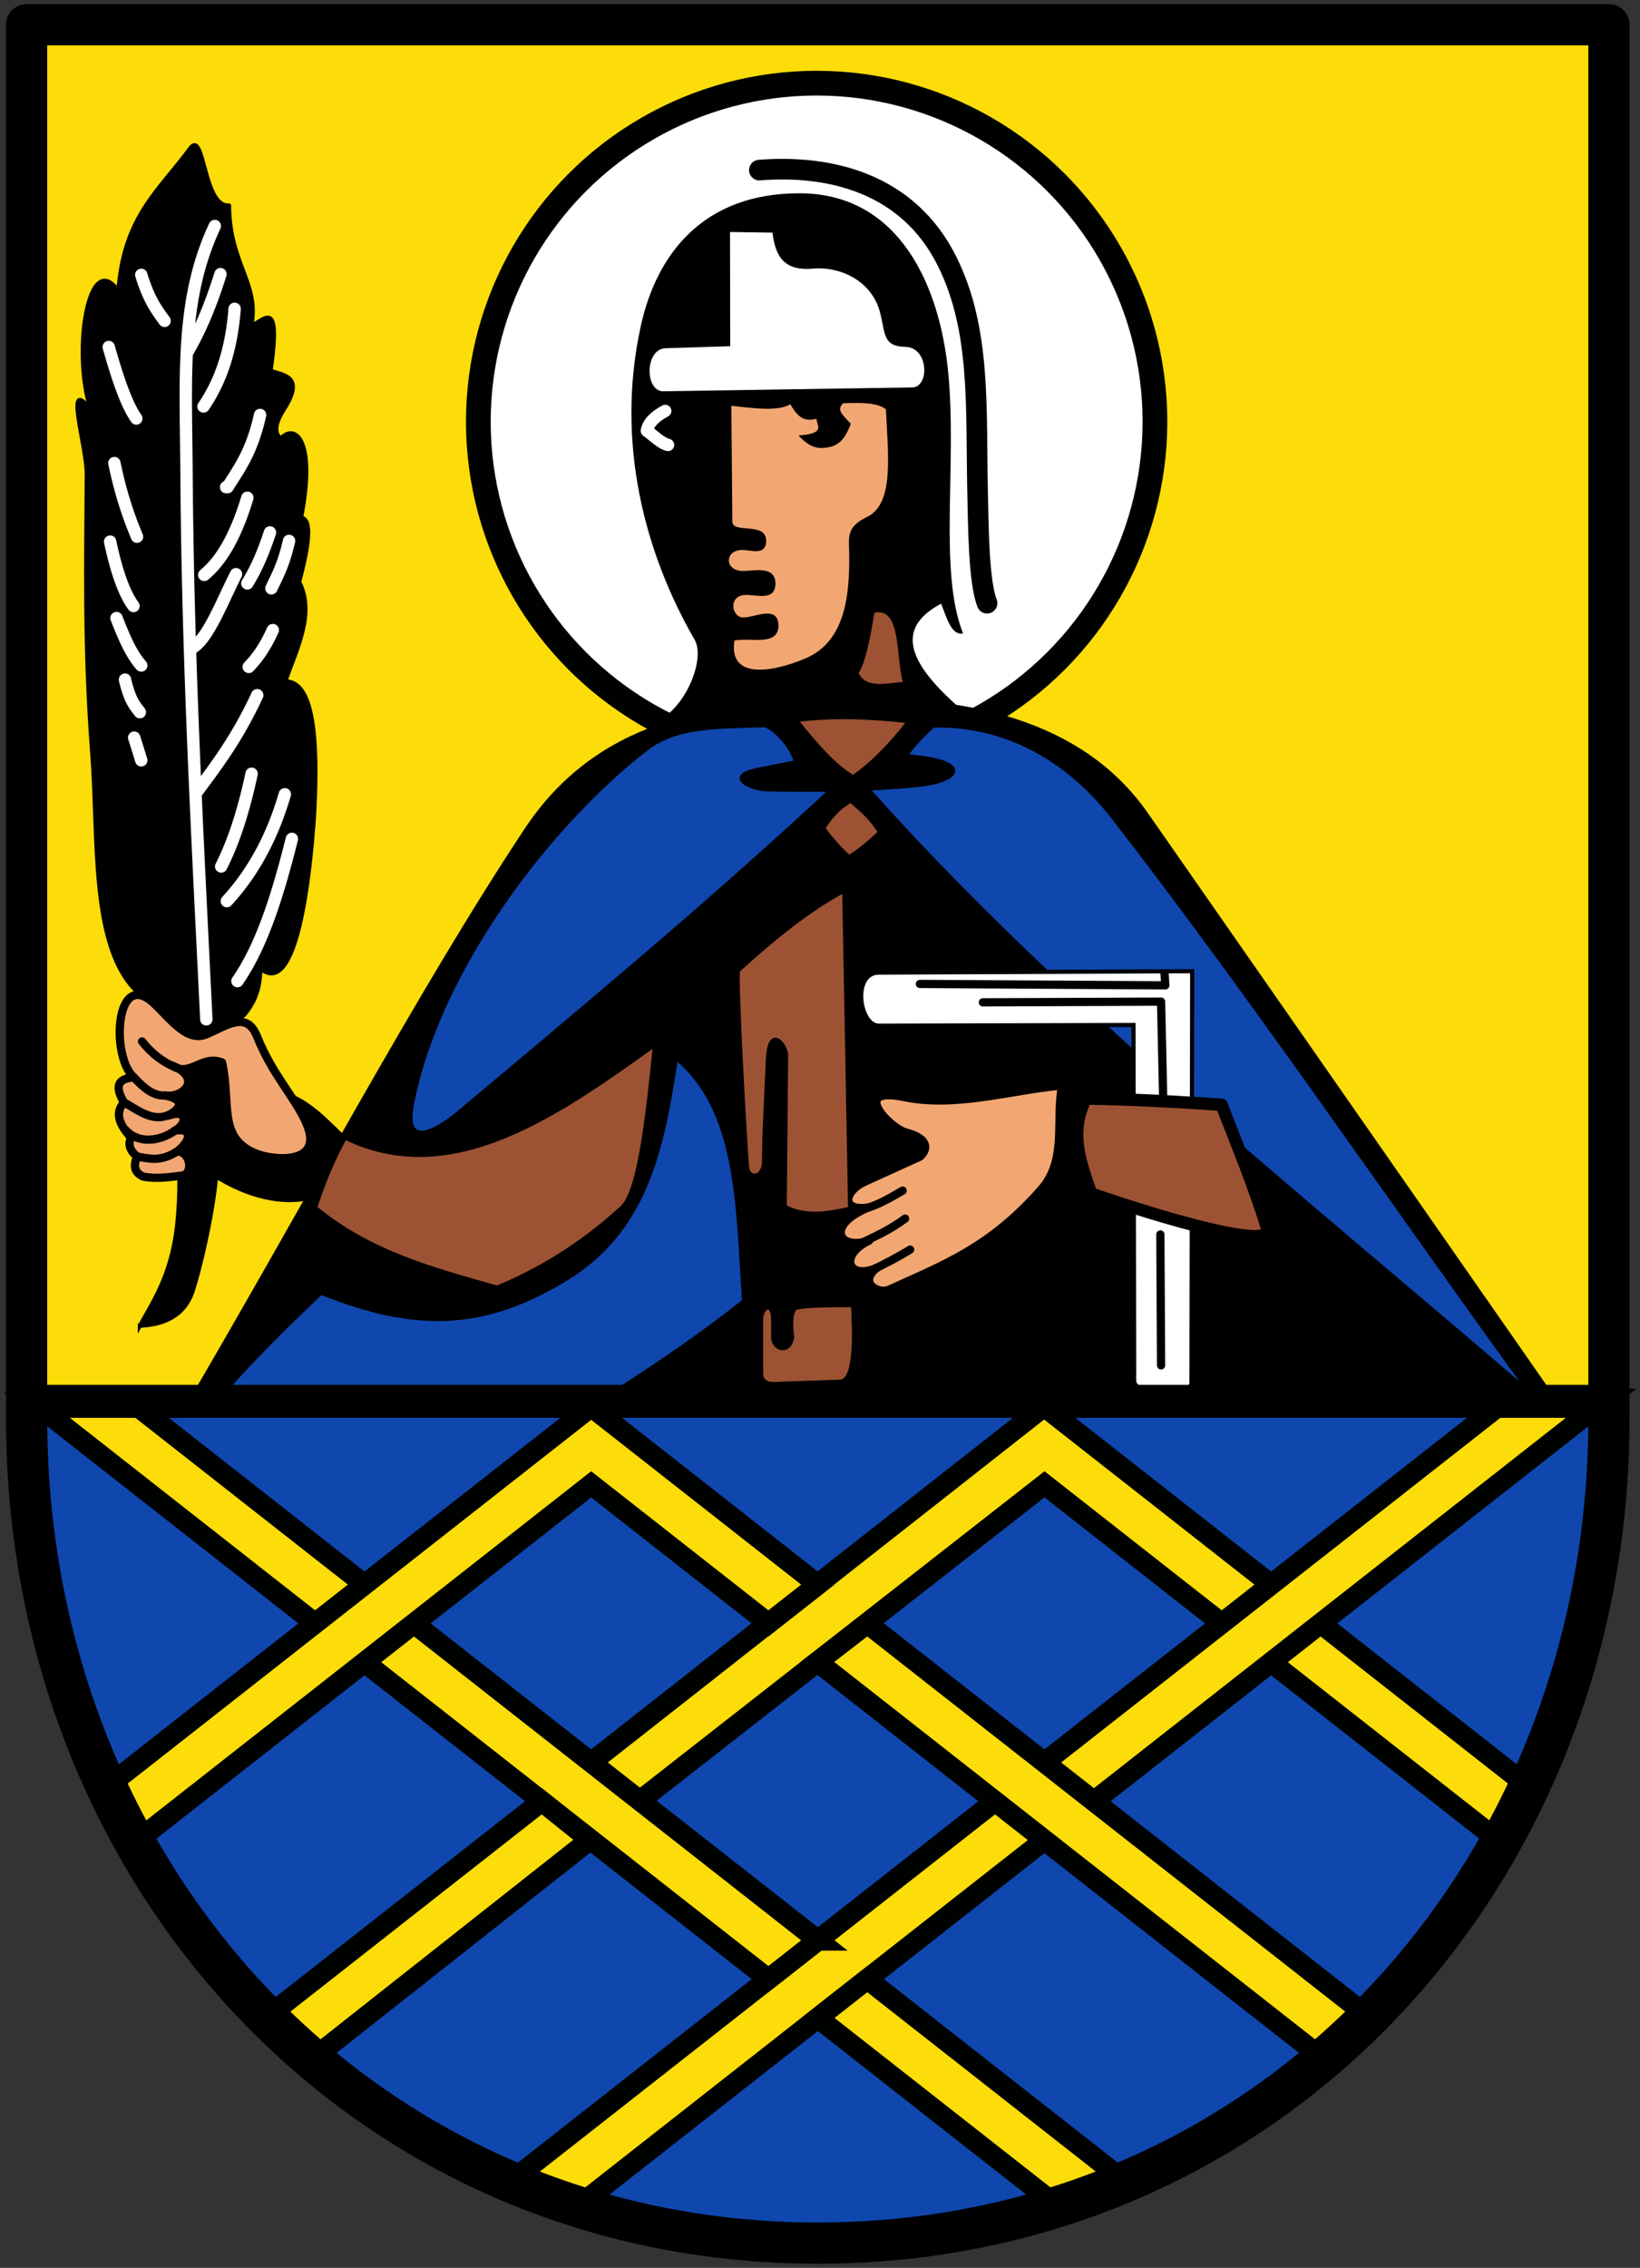 <svg xmlns="http://www.w3.org/2000/svg" height="550" width="398"><rect width="100%" height="100%" fill="#333333" stroke="none"/><g transform="translate(.46 4.854)"><path d="M5.52 332c0 110.457 81.543 206 192 206s192-95.543 192-206" style="fill:#0f47af;stroke:none;stroke-width:1;stroke-linecap:round;stroke-linejoin:round;stroke-miterlimit:4;stroke-dasharray:none;stroke-opacity:1"/><path d="M389.52 334V4h-384v330Z" style="fill:#fcdd09;stroke:none;stroke-width:1;stroke-linecap:round;stroke-linejoin:round;stroke-miterlimit:4;stroke-dasharray:none;stroke-opacity:1"/><circle r="82.1" cy="97.415" cx="197.724" style="opacity:1;fill:#fff;fill-opacity:1;stroke:#000200;stroke-width:6;stroke-linecap:round;stroke-linejoin:round;stroke-miterlimit:4;stroke-dasharray:none;stroke-dashoffset:0;stroke-opacity:1"/><g style="stroke:#000200;stroke-width:4.158;stroke-miterlimit:4;stroke-dasharray:none;stroke-opacity:1"><path style="fill:#fcdd09;stroke:#000200;stroke-width:4.158;stroke-linecap:butt;stroke-linejoin:miter;stroke-miterlimit:4;stroke-dasharray:none;stroke-opacity:1" d="m355.952 359.21-97.91-76.721-101.432 79.594 9.714 7.778 91.79-71.669 92.122 72.186z" transform="matrix(1.202 0 0 1.203 -57.233 -3.595)"/><path style="fill:#fcdd09;stroke:#000200;stroke-width:4.158;stroke-linecap:butt;stroke-linejoin:miter;stroke-miterlimit:4;stroke-dasharray:none;stroke-opacity:1" d="m150.25 438.78 201.838-158.158 19.6.288-207.853 162.873" transform="matrix(1.202 0 0 1.203 -57.233 -3.595)"/><path style="fill:#fcdd09;stroke:#000200;stroke-width:4.158;stroke-linecap:butt;stroke-linejoin:miter;stroke-miterlimit:4;stroke-dasharray:none;stroke-opacity:1" d="m323.63 405.599-101.292-79.373-10.066 7.76 102.196 80.08Z" transform="matrix(1.202 0 0 1.203 -57.233 -3.595)"/><g style="stroke:#000200;stroke-width:4.158;stroke-miterlimit:4;stroke-dasharray:none;stroke-opacity:1"><path style="fill:#fcdd09;stroke:#000200;stroke-width:4.158;stroke-linecap:butt;stroke-linejoin:miter;stroke-miterlimit:4;stroke-dasharray:none;stroke-opacity:1" d="m199.042 405.764 9.984-7.823 52.119 40.84-14.965 3.92zm0-15.647-9.984 7.824L40.4 281.453l18.908-.831 139.734 109.495Z" transform="matrix(1.202 0 0 1.203 -41.233 -3.595)"/></g><path style="fill:#fcdd09;stroke:#000200;stroke-width:4.158;stroke-linecap:butt;stroke-linejoin:miter;stroke-miterlimit:4;stroke-dasharray:none;stroke-opacity:1" d="m212.354 318.403-45.76-35.858-97.838 76.666c.472.208 5.716 11.167 5.716 11.167l92.122-72.186 35.776 28.034zM102.683 404.34l53.927-42.257 9.714 7.778-56.084 44.204c-6.235-2.717-7.558-9.725-7.557-9.725z" transform="matrix(1.202 0 0 1.203 -57.233 -3.595)"/></g><path d="M44.202 337.767c28.64-48.636 56.761-101.636 83.01-141.262 17.21-25.983 43.927-30.71 75.727-31.554 30.842-.818 58.972 5.032 74.758 27.67L377.21 335.34z" style="fill:#000;stroke:#000;stroke-width:1px;stroke-linecap:butt;stroke-linejoin:miter;stroke-opacity:1"/><path d="m159.387 170.067 76.612.201c-7.78-7.062-24.715-20.26-7.98-28.917 1.36 3.386 2.441 7.614 5.033 7.31-5.896-15.053-1.372-40.8-3.557-63.278-2.003-20.603-11.662-43.093-35.733-43.208-23.553-.113-34.747 14.82-38.528 31.905-6.315 28.534 1.059 55.456 13.002 76.12 2.672 4.624-1.903 16.261-8.849 19.867z" style="fill:#000;stroke:#000;stroke-width:.3;stroke-linecap:butt;stroke-linejoin:miter;stroke-miterlimit:4;stroke-dasharray:none;stroke-opacity:1"/><path d="m160.518 90.189 60.378-.93c4.497-.069 4.231-10.015-1.616-10.138-5.347-.112-4.716-2.98-5.977-8.078-1.922-7.767-9.649-11.49-16.428-10.901-6.689.582-8.991-2.481-9.736-8.724l-10.582-.16.042 27.704-15.513.485c-5.327.167-5.276 10.814-.568 10.742z" style="fill:#fff;stroke:#000;stroke-width:.3;stroke-linecap:butt;stroke-linejoin:miter;stroke-miterlimit:4;stroke-dasharray:none;stroke-opacity:1"/><path d="M214.683 94.342c-1.991-1.679-6.104-1.767-10.658-1.524-1.617 1.745-.44 2.742 1.809 5.131-1.616 4.384-3.478 5.509-6.68 5.686-2.552.14-4.318-1.533-5.511-2.75 6.684-.497 4.11-2.677 4.192-4.375-3.488 1.004-4.836-.815-6.459-3.54-2.717 1.829-8.628 1.103-14.5.409l.243 28.264c.027 3.212 7.979.184 8.196 4.446.204 4.002-3.945 2.08-6.137 2.302-4.098.413-3.891 5.47.813 5.376 2.64-.053 7.57-1.251 7.585 2.862.015 4.358-4.734 2.458-7.344 2.663-4.216.331-3.324 5.726-.33 5.753 2.876.027 8.274-3.041 8.402 1.722.137 5.1-6.92 2.72-10.658 3.592-1.651 10.198 10.08 7.77 17.53 4.556 10.09-4.354 10.922-16.391 10.534-27.932-.123-3.633 1.464-4.899 4.46-6.413 6.66-3.366 4.966-15.527 4.513-26.228z" style="fill:#f2a772;stroke:#000;stroke-width:.3;stroke-linecap:butt;stroke-linejoin:miter;stroke-miterlimit:4;stroke-dasharray:none;stroke-opacity:1"/><path d="M211.604 143.612c-1.033 6.47-2.19 12.196-3.87 14.784 1.886 3.93 6.75 2.648 11.103 2.26-1.826-5.925-.219-18.615-7.233-17.044z" style="fill:#9d5333;stroke:#000;stroke-width:.3;stroke-linecap:butt;stroke-linejoin:miter;stroke-miterlimit:4;stroke-dasharray:none;stroke-opacity:1"/><path d="M183.824 36.398c16.95-1.335 36.143 3.006 45.653 22.312 8.218 16.681 6.834 35.368 7.32 56.426.167 7.204.237 21.155 2.292 26.299" style="fill:none;stroke:#000;stroke-width:5;stroke-linecap:round;stroke-linejoin:round;stroke-miterlimit:4;stroke-dasharray:none;stroke-opacity:1"/><path style="fill:#f2a772;stroke:#000;stroke-width:2;stroke-linecap:round;stroke-linejoin:round;stroke-miterlimit:4;stroke-dasharray:none;stroke-opacity:1" d="M-186.65 261.068c-12.108-2.204-2.852 7.664 1.213 8.738 4.67 1.233 5.812 3.532 3.398 5.825l-13.35 6.068c-5.214 2.37-5.948 7.272.729 6.31-10.486 4.34-7.154 10.514.243 8.01-7.54 3.592-5.027 9.74 1.941 6.554-4.704 3.626.266 6.54 2.913 5.34 13.8-6.262 24.525-10.272 36.893-24.272 6.429-7.277 3.405-16.829 5.097-25.243-13.026 1.173-26.052 5.548-39.077 2.67z" transform="translate(404.881)"/><path style="fill:none;stroke:#000;stroke-width:2;stroke-linecap:round;stroke-linejoin:round;stroke-miterlimit:4;stroke-dasharray:none;stroke-opacity:1" d="M-184.466 298.204c-3.095 1.882-5.545 3.117-8.01 4.369m6.796-11.893c-3.861 2.828-6.964 4.139-10.211 5.738m9.605-12.535c-3.202 1.924-6.138 3.492-8.374 4.127" transform="translate(404.881)"/><path d="M83.28 271.02c25.702 12.608 51.432-5.46 75.242-22.573-1.451 13.24-3.357 35.325-8.01 39.563-10.123 9.218-19.903 15.063-30.34 19.417-15.101-4.29-30.848-8.345-44.174-19.417 2.805-8.309 5.12-13.183 7.281-16.99zm116.019-75c2.103 2.81 4.207 5.144 6.31 7.038 2.775-1.756 5.205-3.857 7.525-6.068-2.109-3.412-4.623-5.606-7.181-7.666-2.046 1.199-4.156 2.784-6.654 6.695zm-6.554-26.214c4.612 5.825 9.224 11.175 13.835 13.835 4.768-3.342 9.282-7.95 13.592-13.58-9.544-1.09-18.795-1.446-27.427-.255zm-11.893 108.495c-.433-4.29-2.808-46.153-2.184-47.816 8.602-7.897 17.61-15.086 25.757-19.346l1.427 77.113c-4.175 1.023-10.925 2.395-15.877-.49l.343-36.646c.023-2.403-4.051-7.803-4.428 1.202-.35 8.371-.971 18.37-.912 24.284.045 4.475-3.831 4.616-4.126 1.699zm3.398 36.772v12.985c0 3.305 3.082 2.73 4.854 2.67l14.32-.485c4.209-.143 3.358-13.39 3.156-18.568 0 0-10.913-.133-13.713.607-2.058.543-1.093 7.16-1.093 7.16-.63 4.1-4.611 3.018-4.611-.122v-4.126c0-4.71-2.913-3.035-2.913-.121z" style="fill:#9d5333;stroke:#000;stroke-width:1px;stroke-linecap:butt;stroke-linejoin:miter;stroke-opacity:1"/><path d="M77.454 308.64c23.004 9.289 39.745 8.715 59.52-3.397 18.99-11.632 23.25-30.81 26.616-53.528 15.224 12.486 14.999 35.472 16.504 59.022-11.233 8.83-21.774 15.932-32.097 22.49l-94.258-.427c6.515-7.358 14.453-15.428 23.715-24.16zm22.087-45.873c-2.44 12.55 7.74 5.265 11.408 2.184 29.99-25.187 59.92-49.973 90.35-78.243-4.672-.138-9.38.073-16.078-.155-2.848-.096-10.37-2.983-1.557-4.741l9.081-1.812c-1.354-4.638-6.081-9.056-8.01-8.98-10.288.402-20.816-.033-28.155 5.582-23.49 17.972-50.69 53.513-57.039 86.165zm110.533-76.314c7.063-.583 13.974-.645 17.865-2.084 5.099-1.886 2.646-3.713-.485-4.612-3.417-.98-6.8-.951-8.069-1.427 2.39-3.323 4.535-5.27 6.608-7.222 17.18-.431 32.465 7.804 43.694 22.242 32.87 42.26 67.8 93.62 101.486 139.965-53.703-46.296-113.98-93.933-161.1-146.862Z" style="fill:#0f47af;stroke:#000;stroke-width:1px;stroke-linecap:butt;stroke-linejoin:miter;stroke-opacity:1"/><path d="M-372.61 235.126c9.078 9.434 16.352 14.548 26.574 6.13 2.01-2.553 3.795-5.482 3.89-11.226 8.786 7.393 12.04-22.117 13.057-37.669 1.309-24.542-1.892-31.95-7.032-31.989 2.932-8.2 7.235-16.524 3.377-24.106 2.519-9.323 3.116-15.284.465-15.559 3.593-18.38-1.226-23.119-4.945-19.206-1.67-1.402-1.343-3.733.81-7.116 5.139-8.073-.156-8.188-3.257-9.329 2.692-18.78-1.904-11.65-4.666-11.038 1.961-10.22-5.31-14.786-5.422-29.044-6.294.542-5.961-18.6-9.411-13.867-7.372 10.115-16.139 16.407-17.44 34.728-7.216-10.825-11.356 14.78-6.638 28.898-6.778-9.215-.998 8.62-1.039 15.448-.13 21.803-.6 42.222 1.339 67.79 1.548 20.422-.444 45.948 10.339 57.155z" style="fill:#000;stroke:#000;stroke-width:1;stroke-linecap:round;stroke-linejoin:round;stroke-miterlimit:4;stroke-dasharray:none;stroke-opacity:1" transform="translate(404.881)"/><path d="M-334.503 198.587c-3.341 13.271-7.155 25.756-13.215 34.497m11.499-45.31c-3.227 11.08-8.103 19.41-14.073 25.916m6.007-30.893c-1.989 9.38-4.477 16.763-7.38 22.483m8.753-41.534c-4.996 10.707-9.99 17.17-14.986 23.882m18.761-39.672c-1.945 4.329-3.89 6.867-5.835 8.925m9.783-30.55c-1.43 6.097-2.86 8.446-4.29 11.5m-.344-13.56c-2.11 6.358-3.834 9.618-5.492 12.358m-2.746-2.231c-3.557 7.02-6.942 16.106-10.922 18.035m13.668-36.571c-2.604 8.673-6.036 15.068-10.47 18.707m13.56-38.787c-2.002 8.989-5.017 12.908-7.896 17.506h-.343m2.06-43.25c-.781 10.375-3.573 17.878-7.552 23.684m4.119-32.094c-2.73 8.716-5.458 14.57-8.187 19.183m-12.752 93.233a402.2 402.2 0 0 1 1.717 5.492m-3.948-19.566c1.202 5.128 2.403 6.294 3.604 7.895m-5.663-22.826c2.174 5.605 3.833 9.061 6.007 11.499m-7.552-30.035c1.462 6.91 3.287 12.366 5.664 15.618m-4.634-34.669c1.565 7.544 3.472 13.035 5.492 17.85m-6.865-45.997c2.054 7.195 4.186 13.764 6.693 17.335m1.202-34.84c1.887 6.151 3.775 8.557 5.663 11.155m12.186-22.998c-8.366 17.858-7.028 36.204-6.865 59.898.32 46.704 2.738 89.722 4.805 132.497" style="fill:none;stroke:#fff;stroke-width:3;stroke-linecap:round;stroke-linejoin:round;stroke-miterlimit:4;stroke-dasharray:none;stroke-opacity:1" transform="translate(404.881)"/><path style="fill:#000;stroke:#000;stroke-width:1px;stroke-linecap:butt;stroke-linejoin:miter;stroke-opacity:1" d="M-371.403 316.667c5.24-.241 10.78-1.999 12.872-8.582 1.579-4.964 4.501-16.548 5.664-27.632 6.783 4.349 16.4 7.492 24.543 4.634l6.35-14.073c-4.952-4.928-8.85-8.824-14.245-10.641l-28.662-11.5c.916 13.73 4.142 23.561 2.746 41.191-1.044 13.187-5.365 19.634-9.268 26.603z" transform="translate(404.881)"/><path d="M-367.718 238.738c-9.633-9.394-10.861 12.717-5.098 17.718-4.402.226-4.48 2.615-2.427 6.068-2.297 2.474-1.169 5.376 1.7 8.495-.732 1.538-.4 3.075 1.456 4.612-.667 1.849-1.06 3.642 1.456 4.854 3.155.622 6.264.152 9.466-.242 2.845-.35 2.069-5.916-1.214-5.826 3.457-2.661 3.894-5.738-.485-5.097 3.242-1.828 2.708-5.226-1.456-3.64 2.846-1.864 4.034-3.785-.971-4.855 4.59.667 9.113-4.233 1.699-7.281 4.255 2.997 7.235-2.682 12.136-.728 2.224 9.912-1.136 18.33 8.252 22.087 4.314 1.726 16.787 2.88 12.136-7.524-2.79-6.242-8.203-11.631-11.893-20.874-2.537-6.354-7.355-2.57-12.379-.486-4.469 1.854-8.36-3.362-12.378-7.281z" style="fill:#f2a772;stroke:#000;stroke-width:2;stroke-linecap:round;stroke-linejoin:round;stroke-miterlimit:4;stroke-dasharray:none;stroke-opacity:1" transform="translate(404.881)"/><path d="M-372.087 275.631c2.87.45 5.523 1.406 9.708-1.214m-12.467-5.214c3.136 3.488 8.503 2.683 11.982.117m-12.379-6.796c3.36 1.725 7.583 5.604 12.194 2.217m-9.767-8.285c2.329 2.535 4.743 4.555 7.525 4.37m-5.583-13.108c2.22 2.779 4.876 5.035 8.806 6.57" style="fill:none;stroke:#000;stroke-width:2;stroke-linecap:round;stroke-linejoin:round;stroke-miterlimit:4;stroke-dasharray:none;stroke-opacity:1" transform="translate(404.881)"/><path style="fill:#fff;stroke:#000;stroke-width:1px;stroke-linecap:butt;stroke-linejoin:miter;stroke-opacity:1" d="M-192.052 231.024c-6.58.03-4.775 12.886 0 12.872l61.786-.171.172 86.329c.007 3.605 13.895 4.36 13.902.343l.172-99.716z" transform="translate(404.881)"/><path style="fill:none;stroke:#000;stroke-width:2;stroke-linecap:round;stroke-linejoin:round;stroke-miterlimit:4;stroke-dasharray:none;stroke-opacity:1" d="m-123.744 294.527.172 31.75m-43.25-88.044 43.25-.172.515 23.513m-59.04-27.804 59.555.344-.172-2.746" transform="translate(404.881)"/><path d="M263.075 261.553c12.33.227 23.31.85 32.931 1.528 3.696 9.671 7.393 18.303 11.089 30.067 1.733 5.515-26.118-2.8-42.748-8.536-2.542-7.358-5.487-14.8-1.272-23.059z" style="fill:#9d5333;stroke:#000;stroke-width:3;stroke-linecap:round;stroke-linejoin:round;stroke-miterlimit:4;stroke-dasharray:none;stroke-opacity:1"/><path style="fill:none;stroke:#000;stroke-width:10;stroke-linecap:round;stroke-linejoin:round;stroke-miterlimit:4;stroke-dasharray:none;stroke-opacity:1" d="M6 1.146v338c0 110.457 81.543 200 192 200s192-89.543 192-200v-338Z"/><path d="M5 335h386" style="fill:none;stroke:#000;stroke-width:8;stroke-linecap:butt;stroke-linejoin:miter;stroke-miterlimit:4;stroke-dasharray:none;stroke-opacity:1"/><path d="M160.975 94.811c-2.262 1.215-4.023 2.68-4.462 4.806 1.716 1.21 3.432 3.035 5.148 3.432" style="fill:none;stroke:#fff;stroke-width:3;stroke-linecap:round;stroke-linejoin:round;stroke-miterlimit:4;stroke-dasharray:none;stroke-opacity:1"/></g></svg>